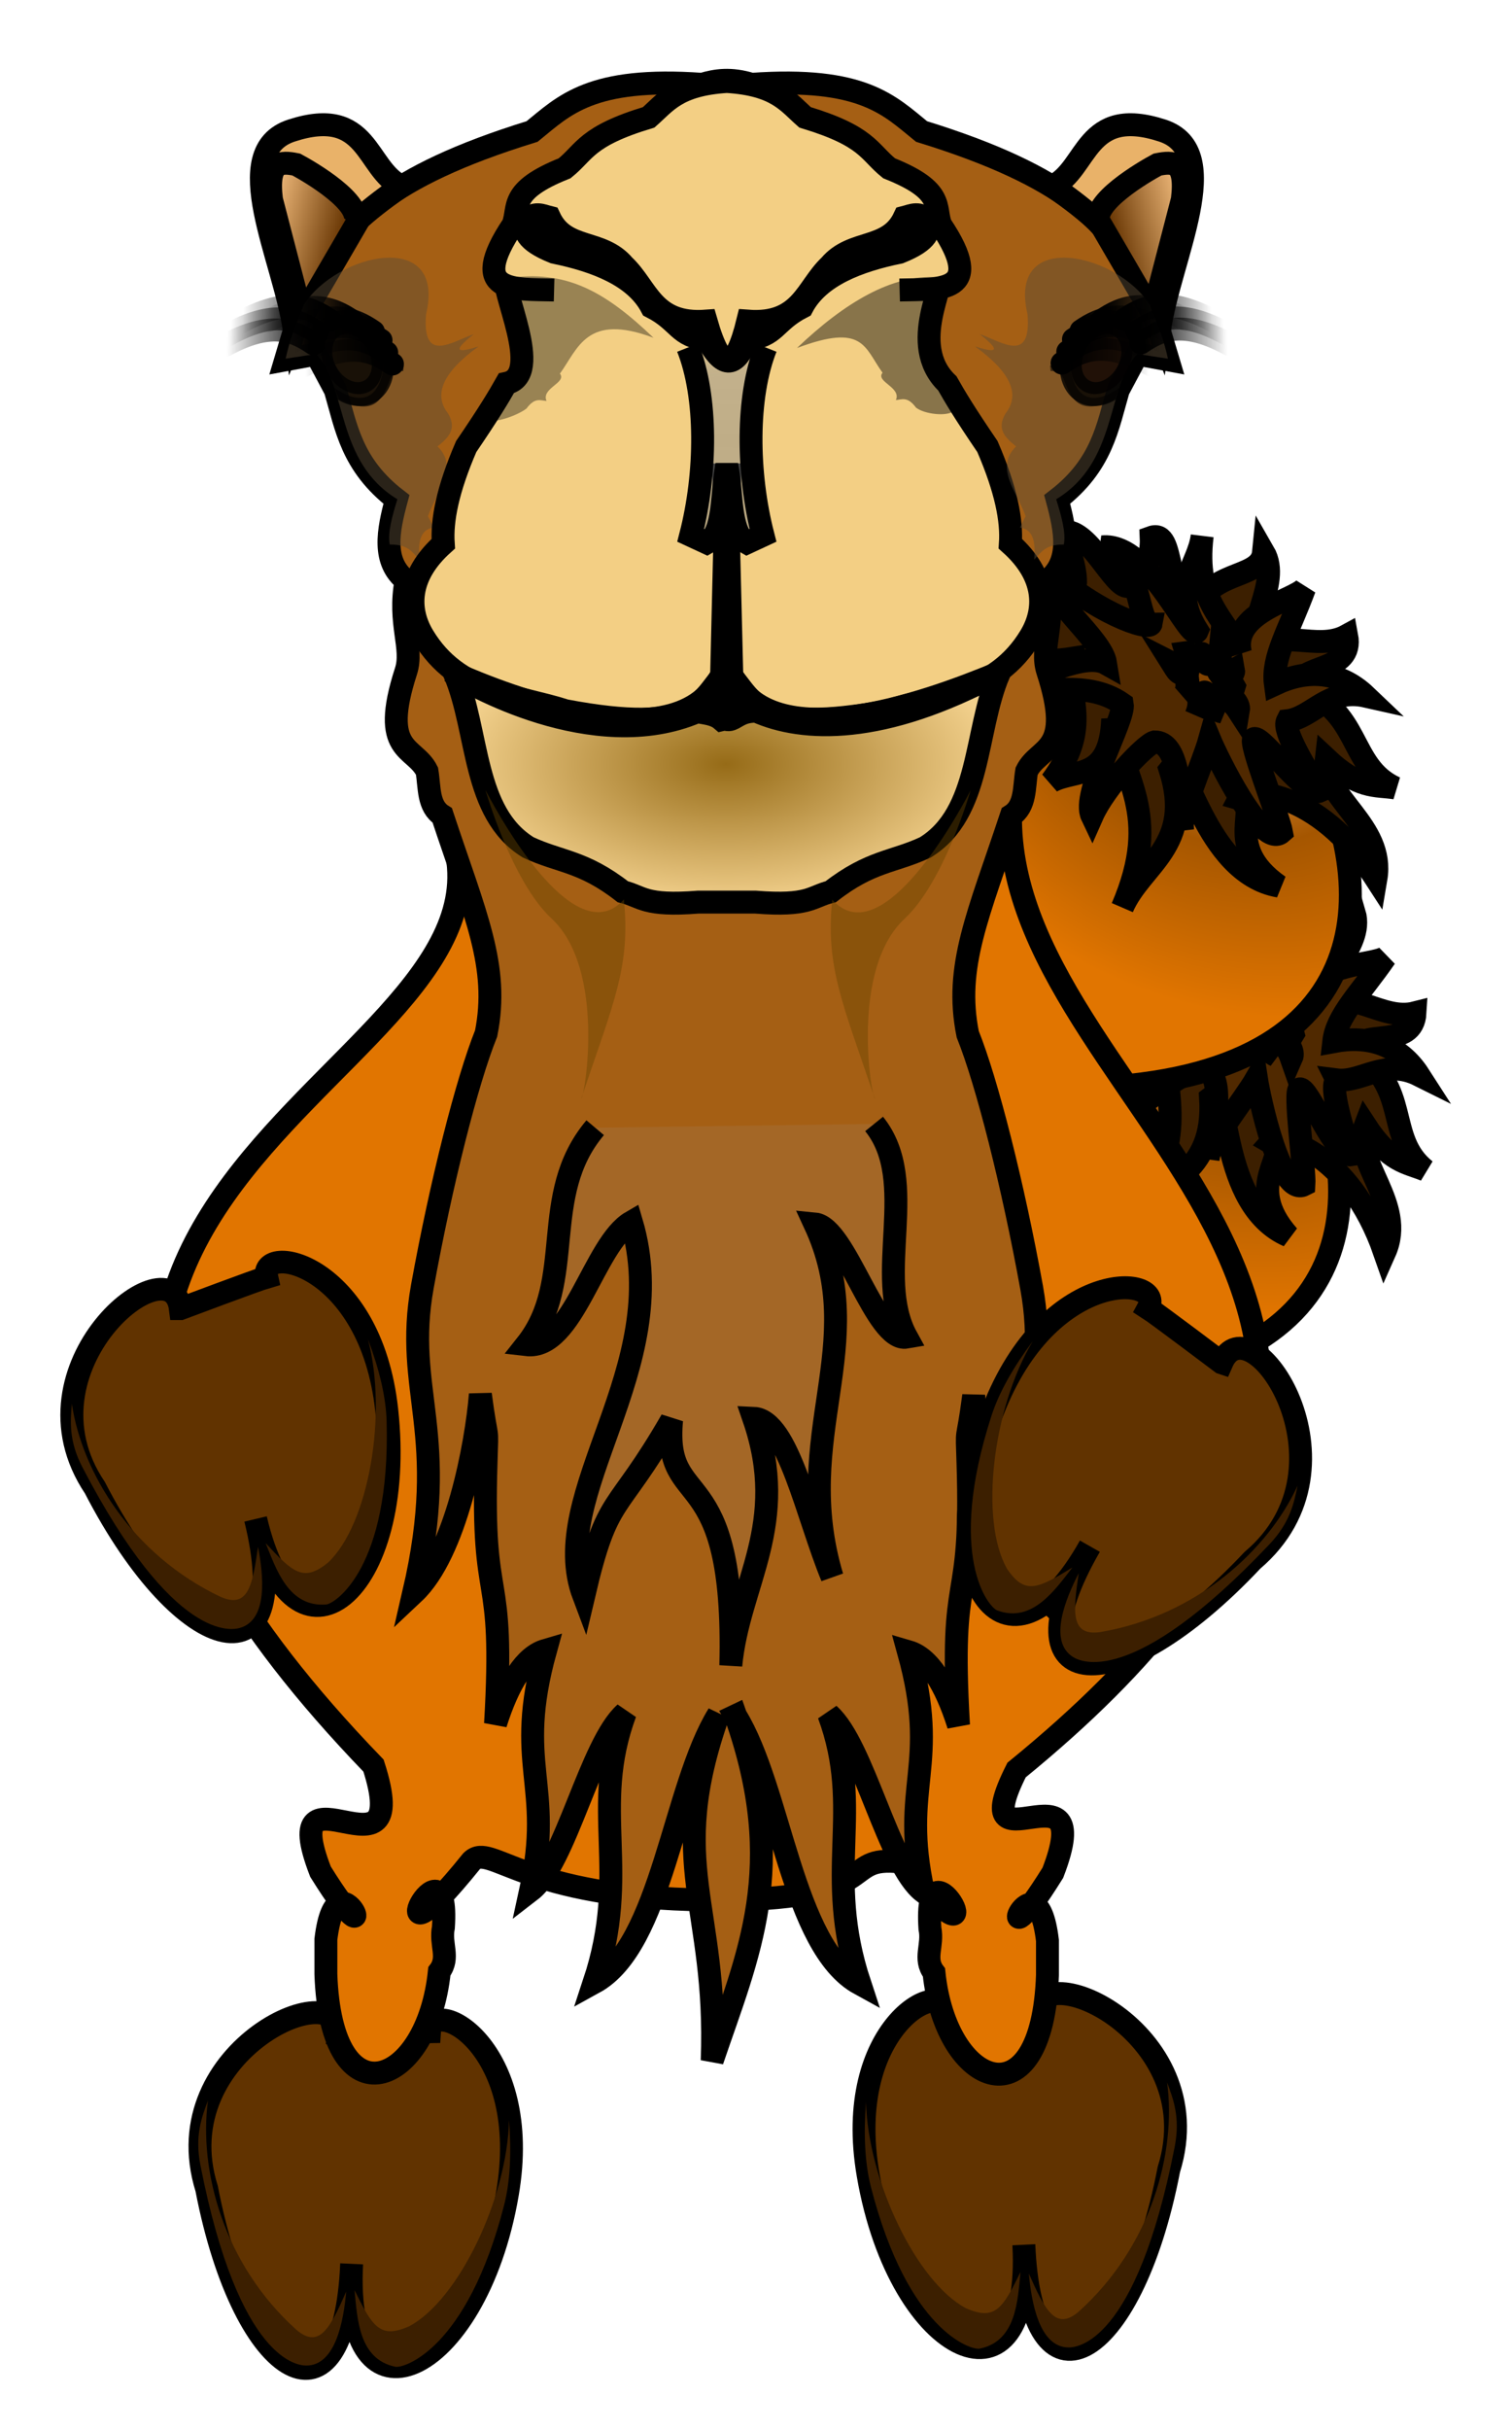 <?xml version="1.0"?>
<svg
    xmlns:rdf="http://www.w3.org/1999/02/22-rdf-syntax-ns#"
    xmlns="http://www.w3.org/2000/svg"
    xmlns:cc="http://creativecommons.org/ns#"
    xmlns:xlink="http://www.w3.org/1999/xlink"
    xmlns:dc="http://purl.org/dc/elements/1.1/"
    xmlns:svg="http://www.w3.org/2000/svg"
    xmlns:inkscape="http://www.inkscape.org/namespaces/inkscape"
    xmlns:sodipodi="http://sodipodi.sourceforge.net/DTD/sodipodi-0.dtd"
    xmlns:ns1="http://sozi.baierouge.fr"
    id="svg2"
    viewBox="0 0 66 106"
    version="1.1"
  >
  <title
      id="title5247"
    >Camel Comic</title
  >
  <defs
      id="defs4"
    >
    <radialGradient
        id="radialGradient4703"
        gradientUnits="userSpaceOnUse"
        cy="403.82"
        cx="761.88"
        gradientTransform="matrix(-.034 .041 -.053 -.042 296.65 688.02)"
        r="256.43"
      >
      <stop
          id="stop4699"
          stop-color="#ffc17d"
          offset="0"
      />
      <stop
          id="stop4705"
          stop-color="#a55600"
          offset=".5"
      />
      <stop
          id="stop4701"
          stop-color="#e17500"
          offset="1"
      />
    </radialGradient
    >
    <radialGradient
        id="radialGradient4723"
        gradientUnits="userSpaceOnUse"
        cy="403.82"
        cx="761.88"
        gradientTransform="matrix(-.034 .041 -.053 -.042 296.18 700.95)"
        r="256.43"
      >
      <stop
          id="stop4699-7"
          stop-color="#ffc17d"
          offset="0"
      />
      <stop
          id="stop4705-2"
          stop-color="#a55600"
          offset=".5"
      />
      <stop
          id="stop4701-6"
          stop-color="#e17500"
          offset="1"
      />
    </radialGradient
    >
    <linearGradient
        id="linearGradient4826"
        x1="85.429"
        gradientUnits="userSpaceOnUse"
        y1="224.15"
        gradientTransform="translate(-2.857 13.571)"
        x2="23.143"
        y2="223.43"
      >
      <stop
          id="stop4048"
          offset="0"
      />
      <stop
          id="stop4050"
          stop-opacity="0"
          offset="1"
      />
    </linearGradient
    >
    <linearGradient
        id="linearGradient4828"
        x1="85.429"
        gradientUnits="userSpaceOnUse"
        y1="224.15"
        gradientTransform="translate(5.4961e-8 5.19)"
        x2="23.143"
        y2="223.43"
      >
      <stop
          id="stop4048-2"
          offset="0"
      />
      <stop
          id="stop4050-6"
          stop-opacity="0"
          offset="1"
      />
    </linearGradient
    >
    <linearGradient
        id="linearGradient4830"
        x1="85.429"
        gradientUnits="userSpaceOnUse"
        y1="224.15"
        gradientTransform="translate(9.286 -4.096)"
        x2="23.143"
        y2="223.43"
      >
      <stop
          id="stop4048-7"
          offset="0"
      />
      <stop
          id="stop4050-5"
          stop-opacity="0"
          offset="1"
      />
    </linearGradient
    >
    <linearGradient
        id="linearGradient4832"
        x1="85.429"
        gradientUnits="userSpaceOnUse"
        y1="224.15"
        gradientTransform="translate(26.429 -3.381)"
        x2="23.143"
        y2="223.43"
      >
      <stop
          id="stop4048-9"
          offset="0"
      />
      <stop
          id="stop4050-60"
          stop-opacity="0"
          offset="1"
      />
    </linearGradient
    >
    <linearGradient
        id="linearGradient4834"
        x1="85.429"
        gradientUnits="userSpaceOnUse"
        y1="224.15"
        gradientTransform="translate(42.143 4.476)"
        x2="23.143"
        y2="223.43"
      >
      <stop
          id="stop4048-71"
          offset="0"
      />
      <stop
          id="stop4050-8"
          stop-opacity="0"
          offset="1"
      />
    </linearGradient
    >
    <linearGradient
        id="linearGradient4836"
        x1="85.429"
        gradientUnits="userSpaceOnUse"
        y1="224.15"
        gradientTransform="translate(47.857 10.905)"
        x2="23.143"
        y2="223.43"
      >
      <stop
          id="stop4048-3"
          offset="0"
      />
      <stop
          id="stop4050-0"
          stop-opacity="0"
          offset="1"
      />
    </linearGradient
    >
    <linearGradient
        id="linearGradient4838"
        x1="85.429"
        gradientUnits="userSpaceOnUse"
        y1="224.15"
        gradientTransform="translate(52.143 20.19)"
        x2="23.143"
        y2="223.43"
      >
      <stop
          id="stop4048-0"
          offset="0"
      />
      <stop
          id="stop4050-4"
          stop-opacity="0"
          offset="1"
      />
    </linearGradient
    >
    <linearGradient
        id="linearGradient4840"
        x1="85.429"
        gradientUnits="userSpaceOnUse"
        y1="224.15"
        gradientTransform="translate(56.429 28.762)"
        x2="23.143"
        y2="223.43"
      >
      <stop
          id="stop4048-8"
          offset="0"
      />
      <stop
          id="stop4050-7"
          stop-opacity="0"
          offset="1"
      />
    </linearGradient
    >
    <linearGradient
        id="linearGradient3519"
        x1="393.82"
        gradientUnits="userSpaceOnUse"
        y1="510.32"
        gradientTransform="matrix(.058 0 0 .058 205.38 674.77)"
        x2="393.93"
        y2="516.6"
      >
      <stop
          id="stop3916"
          offset="0"
      />
      <stop
          id="stop3918"
          stop-opacity="0"
          offset="1"
      />
    </linearGradient
    >
    <linearGradient
        id="linearGradient3523"
        x1="396.27"
        gradientUnits="userSpaceOnUse"
        y1="36.167"
        gradientTransform="matrix(.058 0 0 .058 205.38 674.77)"
        x2="393.1"
        y2="377.6"
      >
      <stop
          id="stop3886"
          stop-color="#f3cf84"
          offset="0"
      />
      <stop
          id="stop3892"
          stop-color="#f3cf84"
          offset=".562"
      />
      <stop
          id="stop3902"
          stop-color="#929292"
          stop-opacity=".502"
          offset=".633"
      />
      <stop
          id="stop3888"
          stop-color="#808080"
          stop-opacity=".488"
          offset="1"
      />
    </linearGradient
    >
    <radialGradient
        id="radialGradient3535"
        gradientUnits="userSpaceOnUse"
        cy="519.62"
        cx="394.69"
        gradientTransform="matrix(.058 0 -0 .03 205.45 690.7)"
        r="203.97"
      >
      <stop
          id="stop3906"
          stop-color="#966b17"
          offset="0"
      />
      <stop
          id="stop3908"
          stop-color="#f2d08c"
          offset="1"
      />
    </radialGradient
    >
    <linearGradient
        id="linearGradient3540"
        x1="113.98"
        gradientUnits="userSpaceOnUse"
        y1="123.5"
        gradientTransform="matrix(.058 0 0 .058 205.38 674.77)"
        x2="57.069"
        y2="109.36"
      >
      <stop
          id="stop3926"
          stop-color="#653300"
          offset="0"
      />
      <stop
          id="stop3928"
          stop-color="#eeb879"
          offset="1"
      />
    </linearGradient
    >
    <linearGradient
        id="linearGradient3543"
        x1="113.98"
        gradientUnits="userSpaceOnUse"
        y1="123.5"
        gradientTransform="matrix(-.058 0 0 .058 251.38 674.51)"
        x2="57.069"
        y2="109.36"
      >
      <stop
          id="stop3926-9"
          stop-color="#653300"
          offset="0"
      />
      <stop
          id="stop3928-1"
          stop-color="#eeb879"
          offset="1"
      />
    </linearGradient
    >
  </defs
  >
  <g
      id="layer4"
      stroke="#000"
      transform="translate(-196.66 -672.96)"
    >
    <path
        id="path4677-9"
        fill="url(#radialGradient4723)"
        d="m225.43 731.34 10.614-14.666c4.88-6.464 13.053-5.096 16.982 1.397 3.486 5.763 3.894 14.501-8.645 15.252-5.17 3.113-10.13 11.074-10.224 18.038z"
    />
    <g
        id="g5110-1"
        stroke-width="17.244"
        transform="matrix(.056 .016 -.016 .055 218.08 678.06)"
      >
      <path
          id="path5081-4"
          fill="#3c1f00"
          d="m642.46 442.23c-30.294-3.329-24.605 18.66-66.67-1.01 24.756 36.473 29.949 53.458 70.711 45.457-3.184 30.588 17.568 50.297-12.122 92.934 17.48-10.452 44.121-1.275 44.447-48.487 7.586 44.304 40.543 68.312 12.122 141.42 13.142-33.328 52.618-47.846 32.325-105.06 11.555-16.106 27.519 77.192 84.853 84.853-44.895-29.068-14.269-60.073-32.325-64.65 3.865-8.432 57.966-10.957 105.06 56.569 5.429-40.275-42.807-59.276-40.406-88.893 25.21 22.136 37.502 18.436 52.528 20.203-36.542-15.422-26.72-57.937-76.772-72.731 1.037-18.344 42.685-12.361 36.365-40.406-22.39 13.314-51.837-6.087-64.65 16.162-14.858-18.94 14.846-53.051 0-76.772-1.255 19.668-33.234 14.248-48.487 40.406-26.693-3.664-17.87-55.882-36.365-48.487 1.225 15.257-4.375 32.529-16.162 37.376-10.239 1.988-31.252-42.605-49.497-39.396 9.225 26.734 14.347 42.294 5.051 50.508z"
      />
      <path
          id="path5081-2-2"
          fill="#502900"
          d="m810.31 527.89c18.72-2.914 29.685-25.887 58.287-20.483-21.147-18.819-45.383-18.528-68.408-6.767-3.394-19.739 9.047-40.811 19.44-72.497-8.658 9.453-54.487 20.213-46.501 49.921-12.221-26.574-36.118-36.208-31.766-86.825-2.095 23.105-23.222 38.746-1.155 71.327-4.129 12.026-37.939-65.151-73.603-60.49 31.925 10.84 27.037 56.588 38.643 56.479-0.853 5.935-42.919-6.774-82.822-41.407 3.727 26.194 46.01 53.393 49.705 72.392-18.934-9.739-68.081 21.891-77.386 23.263 24.557 3.649 61.398-12.471 90.907 6.734 2.558 11.694-28.473 68.355-19.828 84.926 8.867-22.122 38.071-55.15 45.009-57.199 17.768-0.802 20.674 34.117 23.405 65.393-2.656-12.561 13.394-49.795 17.997-68.746 5.691 12.466 41.974 81.817 56.445 67.883-2.401-11.333-27.603-67.945-23.061-69.583 5.788-2.941 40.242 42.81 50.613 37.78-10.16-15.26-30.07-45.4-25.92-52.1z"
      />
      <path
          id="path5081-9-0"
          fill="#804200"
          d="m733.2 487.78c-5.079-0.558-4.125 3.128-11.178-0.169 4.151 6.115 5.021 8.963 11.855 7.621-0.534 5.128 2.945 8.433-2.032 15.581 2.931-1.752 7.397-0.214 7.452-8.129 1.272 7.428 6.797 11.453 2.032 23.71 2.203-5.588 8.822-8.022 5.419-17.613 1.937-2.7 4.614 12.942 14.226 14.226-7.527-4.873-2.392-10.072-5.419-10.839 0.648-1.414 9.718-1.837 17.613 9.484 0.91-6.752-7.177-9.938-6.774-14.903 4.227 3.711 6.287 3.091 8.807 3.387-6.126-2.586-4.48-9.713-12.871-12.194 0.174-3.075 7.156-2.072 6.097-6.774-3.754 2.232-8.691-1.02-10.839 2.71-2.491-3.175 2.489-8.894 0-12.871-0.21 3.297-5.572 2.389-8.129 6.774-4.475-0.614-2.996-9.369-6.097-8.129 0.205 2.558-0.734 5.454-2.71 6.266-1.717 0.333-5.239-7.143-8.299-6.605 1.547 4.482 2.405 7.091 0.847 8.468z"
      />
    </g
    >
    <path
        id="path4677"
        fill="url(#radialGradient4703)"
        d="m225.9 718.41 10.614-14.666c4.88-6.464 13.053-5.096 16.982 1.397 3.486 5.763 3.894 14.501-8.645 15.252-5.17 3.113-10.13 11.074-10.224 18.038z"
    />
    <g
        id="g5110"
        stroke-width="17.244"
        transform="matrix(.058 .002 -.002 .058 206.92 672.16)"
      >
      <path
          id="path5081"
          fill="#3c1f00"
          d="m642.46 442.23c-30.294-3.329-24.605 18.66-66.67-1.01 24.756 36.473 29.949 53.458 70.711 45.457-3.184 30.588 17.568 50.297-12.122 92.934 17.48-10.452 44.121-1.275 44.447-48.487 7.586 44.304 40.543 68.312 12.122 141.42 13.142-33.328 52.618-47.846 32.325-105.06 11.555-16.106 27.519 77.192 84.853 84.853-44.895-29.068-14.269-60.073-32.325-64.65 3.865-8.432 57.966-10.957 105.06 56.569 5.429-40.275-42.807-59.276-40.406-88.893 25.21 22.136 37.502 18.436 52.528 20.203-36.542-15.422-26.72-57.937-76.772-72.731 1.037-18.344 42.685-12.361 36.365-40.406-22.39 13.314-51.837-6.087-64.65 16.162-14.858-18.94 14.846-53.051 0-76.772-1.255 19.668-33.234 14.248-48.487 40.406-26.693-3.664-17.87-55.882-36.365-48.487 1.225 15.257-4.375 32.529-16.162 37.376-10.239 1.988-31.252-42.605-49.497-39.396 9.225 26.734 14.347 42.294 5.051 50.508z"
      />
      <path
          id="path5081-2"
          fill="#502900"
          d="m810.31 527.89c18.72-2.914 29.685-25.887 58.287-20.483-21.147-18.819-45.383-18.528-68.408-6.767-3.394-19.739 9.047-40.811 19.44-72.497-8.658 9.453-54.487 20.213-46.501 49.921-12.221-26.574-36.118-36.208-31.766-86.825-2.095 23.105-23.222 38.746-1.155 71.327-4.129 12.026-37.939-65.151-73.603-60.49 31.925 10.84 27.037 56.588 38.643 56.479-0.853 5.935-42.919-6.774-82.822-41.407 3.727 26.194 46.01 53.393 49.705 72.392-18.934-9.739-68.081 21.891-77.386 23.263 24.557 3.649 61.398-12.471 90.907 6.734 2.558 11.694-28.473 68.355-19.828 84.926 8.867-22.122 38.071-55.15 45.009-57.199 17.768-0.802 20.674 34.117 23.405 65.393-2.656-12.561 13.394-49.795 17.997-68.746 5.691 12.466 41.974 81.817 56.445 67.883-2.401-11.333-27.603-67.945-23.061-69.583 5.788-2.941 40.242 42.81 50.613 37.78-10.16-15.26-30.07-45.4-25.92-52.1z"
      />
      <path
          id="path5081-9"
          fill="#804200"
          d="m733.2 487.78c-5.079-0.558-4.125 3.128-11.178-0.169 4.151 6.115 5.021 8.963 11.855 7.621-0.534 5.128 2.945 8.433-2.032 15.581 2.931-1.752 7.397-0.214 7.452-8.129 1.272 7.428 6.797 11.453 2.032 23.71 2.203-5.588 8.822-8.022 5.419-17.613 1.937-2.7 4.614 12.942 14.226 14.226-7.527-4.873-2.392-10.072-5.419-10.839 0.648-1.414 9.718-1.837 17.613 9.484 0.91-6.752-7.177-9.938-6.774-14.903 4.227 3.711 6.287 3.091 8.807 3.387-6.126-2.586-4.48-9.713-12.871-12.194 0.174-3.075 7.156-2.072 6.097-6.774-3.754 2.232-8.691-1.02-10.839 2.71-2.491-3.175 2.489-8.894 0-12.871-0.21 3.297-5.572 2.389-8.129 6.774-4.475-0.614-2.996-9.369-6.097-8.129 0.205 2.558-0.734 5.454-2.71 6.266-1.717 0.333-5.239-7.143-8.299-6.605 1.547 4.482 2.405 7.091 0.847 8.468z"
      />
    </g
    >
  </g
  >
  <g
      id="layer2"
      transform="translate(-196.66 -672.96)"
    >
    <g
        id="g4953"
        transform="matrix(.058 0 0 .058 204.43 653.55)"
      >
      <path
          id="path4601-2"
          stroke="#000"
          stroke-width="17.244"
          fill="#613300"
          d="m646.69 1853.2c-8.152-52.412 132.03 7.781 98.995 113.14-28.284 146.81-103.71 186.54-109.1 56.569 6.883 129.37-93.417 85.824-117.18-52.528-19.171-110.99 56.738-150.05 58.589-122.23 7.071 0 68.69 5.051 68.69 5.051z"
      />
      <g
          id="g4918-5"
          stroke-width="14.131"
          fill="#3c1f00"
          transform="matrix(-1 0 0 1 765.55 -.51)"
        >
        <path
            id="path4898-8"
            d="m21.183 1901.3c-7.064 52.296 11.666 123.1 66.551 172.42 17.378 14.804 25.471-1.601 37.475-28.715-1.906 21.226-7.724 55.489-29.913 55.598-5.732 0.028-50.663-2.082-79.827-150.75-4.294-21.89 0.857-35.77 5.714-48.557z"
        />
        <path
            id="path4898-2-0"
            d="m247.75 1915.9c-1.367 59.004-38.049 135.54-75.204 155.2-22.189 9.751-27.676-0.085-41.058-27.192 2.125 21.22 3.014 51.913 30.724 57.602 6.388 1.311 53.963-13.157 81.806-121.41 4.695-18.254 5.611-40.306 3.731-64.201z"
        />
      </g
      >
    </g
    >
    <g
        id="g4959"
        stroke-width="14.131"
        transform="matrix(.058 0 0 .058 204.51 654.31)"
      >
      <g
          id="g4623"
          fill="#613300"
          transform="translate(-12.122 -115.16)"
        >
        <path
            id="path4601"
            stroke="#000"
            stroke-width="17.244"
            fill="#613300"
            d="m131.32 1969.6c8.152-52.412-132.03 7.781-98.995 113.14 28.284 146.81 103.71 186.54 109.1 56.569-6.883 129.37 93.417 85.824 117.18-52.528 19.171-110.99-56.738-150.05-58.589-122.23-7.071 0-68.69 5.051-68.69 5.051z"
        />
      </g
      >
      <g
          id="g4918"
          fill="#3c1f00"
        >
        <path
            id="path4898"
            d="m21.183 1901.3c-7.064 52.296 11.666 123.1 66.551 172.42 17.378 14.804 25.471-1.601 37.475-28.715-1.906 21.226-7.724 55.489-29.913 55.598-5.732 0.028-50.663-2.082-79.827-150.75-4.294-21.89 0.857-35.77 5.714-48.557z"
        />
        <path
            id="path4898-2"
            d="m247.75 1915.9c-1.367 59.004-38.049 135.54-75.204 155.2-22.189 9.751-27.676-0.085-41.058-27.192 2.125 21.22 3.014 51.913 30.724 57.602 6.388 1.311 53.963-13.157 81.806-121.41 4.695-18.254 5.611-40.306 3.731-64.201z"
        />
      </g
      >
    </g
    >
    <path
        id="path4646-0"
        stroke="#000"
        fill="#e17500"
        d="m240.77 708.79c0.2 12.943 24.252 21.833 0.264 41.378-2.413 4.791 3.618-0.777 1.584 4.482-2.951 4.741-0.736-1.218-0.236 2.955v1.513c-0.225 6.543-4.436 4.947-4.953-0.116-0.464-0.609-0.025-1.178-0.177-1.921-0.306-4.555 3.341 2.784-1.238-2.897-2.866-0.337-0.465 1.733-8.498 1.65s-9.423-2.496-10.263-1.699c-4.58 5.68-0.933-1.659-1.238 2.897-0.152 0.743 0.287 1.312-0.177 1.921-0.517 5.064-4.729 6.66-4.953 0.116v-1.513c0.5-4.173 2.715 1.786-0.236-2.955-2.035-5.259 4.139 1.022 2.315-4.625-24.647-25.514 8.384-29.998 3.15-41.235"
    />
  </g
  >
  <g
      id="layer3"
      transform="translate(-196.66 -672.96)"
    >
    <path
        id="path4417-3"
        stroke="#000"
        fill="#a55f14"
        d="m228.77 747.8c1.966 3.181 2.463 10.076 5.425 11.698-1.617-4.883 0.202-7.535-1.356-11.756 1.518 1.348 2.599 6.564 4.128 7.741-1.026-4.675 0.748-5.431-0.649-10.476 0.891 0.259 1.605 1.391 2.182 3.201-0.415-7.114 0.624-4.771 0.413-11.407-0.058-1.808-0.054-0.652 0.249-2.963 0.176 2.189 1.057 6.927 2.909 8.666-1.629-7.012 0.459-8.758-0.379-13.376-0.816-4.497-1.948-8.96-2.791-11.058-0.594-2.959 0.456-5.169 1.905-9.539 0.634-0.401 0.549-1.228 0.667-1.934 0.546-1.105 2.08-0.776 0.917-4.362-0.33-1.019 0.346-2.071 0-3.951 1.05-0.834 0.787-2.166 0.417-3.539 1.966-1.515 2.194-3.153 2.668-4.774l0.834-1.564 1.334 0.247-0.417-1.399-1.084-2.551c-1.262-2.003-2.763-4.006-9.256-6.008-1.411-1.145-2.564-2.401-7.422-2.058-0.908-0.281-1.559-0.18-2.156 0-4.857-0.343-6.01 0.913-7.422 2.058-6.493 2.003-7.995 4.006-9.256 6.008l-1.084 2.551-0.417 1.399 1.334-0.247 0.834 1.564c0.475 1.621 0.702 3.258 2.668 4.774-0.37 1.373-0.633 2.705 0.417 3.539-0.346 1.879 0.33 2.931 0 3.951-1.163 3.586 0.371 3.257 0.917 4.362 0.118 0.706 0.033 1.534 0.667 1.934 1.449 4.37 2.499 6.58 1.914 9.509-0.834 2.07-1.966 6.532-2.782 11.029-0.838 4.618 1.25 6.364-0.379 13.376 1.851-1.739 2.732-6.477 2.909-8.666 0.303 2.311 0.306 1.155 0.249 2.963-0.212 6.636 0.828 4.293 0.413 11.407 0.577-1.81 1.291-2.942 2.182-3.201-1.396 5.045 0.378 5.801-0.649 10.476 1.529-1.177 2.61-6.393 4.128-7.741-1.558 4.221 0.26 6.874-1.356 11.756 2.962-1.623 3.459-8.517 5.425-11.698-2.34 6.632-0.017 8.254-0.273 15.103 1.573-4.638 3.364-8.412 1.025-15.045z"
    />
    <g
        id="g4313"
      >
      <path
          id="path3922-6"
          stroke="#000"
          fill="url(#linearGradient3543)"
          d="m247.02 686.72-2.712-4.656c0.598-1.244 1.654-1.584 2.535-2.27 1.408-0.477 2.001 0.547 1.533 1.921z"
      />
      <path
          id="path3922"
          stroke="#000"
          fill="url(#linearGradient3540)"
          d="m209.74 686.98 2.712-4.656c-0.598-1.244-1.654-1.584-2.535-2.27-1.408-0.477-2.001 0.547-1.533 1.921z"
      />
      <path
          id="path2999"
          stroke="#000"
          fill="#e9b269"
          d="m209.51 687.38c-0.435-3.141-2.939-7.81-0.125-8.725 3.386-1.101 3.226 1.679 4.795 2.428-0.886 0.616-1.486 1.097-2.043 1.605 0.385-0.864-1.929-2.222-2.543-2.551-0.666-0.132-1.29-0.174-1.084 1.523l1.292 4.98z"
      />
      <path
          id="path3007"
          stroke="#000"
          fill="url(#radialGradient3535)"
          d="m227.14 712.31c-2.365 0.187-2.433-0.238-3.294-0.453-1.736-1.355-2.752-1.29-4.128-1.934-2.448-1.504-2.14-5.048-3.21-7.572 3.413 1.54 7.216 2.516 10.424 1.564 0.705-0.12 1.027 0.043 1.292 0.247h0.321c0.266-0.204 0.588-0.367 1.292-0.247 3.208 0.952 7.01-0.024 10.424-1.564-1.07 2.524-0.762 6.068-3.21 7.572-1.376 0.645-2.392 0.579-4.128 1.934-0.86 0.214-0.928 0.64-3.294 0.453z"
      />
      <path
          id="path3781"
          fill-opacity=".466"
          fill="#5a4b37"
          d="m209.92 686.26c1.429-2.26 6.235-3.353 5.337 0.412-0.173 2.157 1.098 1.204 2.085 0.864-1.05 0.828-0.616 0.795 0.208 0.535-1.584 1.143-1.974 2.108-1.334 2.922 0.415 0.69-0.002 1.073-0.459 1.44 0.964 0.931-0.061 2.014-0.417 3.045l0.25 0.494c-0.602 0.078-0.685 0.668-0.625 1.399-0.295-0.3-0.47-0.671-1.292-0.658-0.099-0.52 0.105-1.24 0.334-1.975-2.709-1.637-2.174-4.903-3.544-6.338l-1.334 0.206c0.153-0.731 0.414-1.418 0.792-2.346z"
      />
      <path
          id="path3005"
          stroke="#000"
          fill="#f3cf84"
          d="m218.73 684.89c-0.29 0.621 1.713 4.437 0.031 4.792-0.333 0.589-0.759 1.301-1.751 2.757-0.818 1.891-1.07 3.224-1.001 4.239-1.584 1.419-1.567 2.887-0.876 4.033 1.522 2.523 4.088 2.565 6.212 3.251 5.681 1.075 5.884-0.431 6.88-1.564l0.292-8.725h-0.262l0.292 8.725c0.995 1.133 1.199 2.638 6.88 1.564 2.125-0.686 4.691-0.728 6.212-3.251 0.691-1.146 0.708-2.614-0.876-4.033 0.07-1.015-0.182-2.347-1.001-4.239-0.992-1.456-1.418-2.168-1.751-2.757-1.804-1.718 0.097-4.57-0.462-4.522"
      />
      <path
          id="path3009"
          fill-opacity=".668"
          d="m210.76 688.03c0.281-1.091 1.291-0.944 1.939-0.453 0.382 0.258 0.771 1.308 0.646 1.708-0.218 0.904-0.806 1.471-2.085 0.597l0.208 0.494c1.635 0.812 1.912-0.107 2.252-0.947 0.181-0.276 0.361-0.28 0.542-0.288l0.021-0.226-0.354-0.103-0.709-1.358c-0.252-0.477-2.297-1.058-2.877 0-0.022 0.33-0.172 1.202 0.417 0.576z"
      />
      <path
          id="path3779"
          opacity=".806"
          d="m127.86 253.26a18.393 21.607 0 1 1 -36.786 0 18.393 21.607 0 1 1 36.786 0z"
          transform="matrix(.057 -.038 .039 .065 195.91 676.28)"
          stroke="#000"
          stroke-linecap="round"
          stroke-width="13.873"
      />
      <path
          id="path2999-1"
          stroke="#000"
          fill="#e9b269"
          d="m247.27 687.38c0.435-3.141 2.939-7.81 0.125-8.725-3.386-1.101-3.226 1.679-4.795 2.428 0.886 0.616 1.486 1.097 2.043 1.605-0.385-0.864 1.929-2.222 2.543-2.551 0.666-0.132 1.29-0.174 1.084 1.523l-1.292 4.98z"
      />
      <path
          id="path3781-1"
          fill-opacity=".466"
          fill="#5a4b37"
          d="m246.85 686.26c-1.429-2.26-6.235-3.353-5.337 0.412 0.173 2.157-1.098 1.204-2.085 0.864 1.05 0.828 0.616 0.795-0.208 0.535 1.584 1.143 1.974 2.108 1.334 2.922-0.415 0.69 0.002 1.073 0.459 1.44-0.964 0.931 0.061 2.014 0.417 3.045l-0.25 0.494c0.602 0.078 0.685 0.668 0.625 1.399 0.295-0.3 0.47-0.671 1.292-0.658 0.099-0.52-0.105-1.24-0.334-1.975 2.709-1.637 2.174-4.903 3.544-6.338l1.334 0.206c-0.153-0.731-0.414-1.418-0.792-2.346z"
      />
      <path
          id="path3009-9"
          fill-opacity=".548"
          d="m246.02 688.03c-0.281-1.091-1.291-0.944-1.939-0.453-0.382 0.258-0.771 1.308-0.646 1.708 0.218 0.904 0.806 1.471 2.085 0.597l-0.208 0.494c-1.635 0.812-1.912-0.107-2.252-0.947-0.181-0.276-0.361-0.28-0.542-0.288l-0.021-0.226 0.354-0.103 0.709-1.358c0.252-0.477 2.297-1.058 2.877 0 0.022 0.33 0.172 1.202-0.417 0.576z"
      />
      <path
          id="path3779-0"
          opacity=".806"
          d="m127.86 253.26a18.393 21.607 0 1 1 -36.786 0 18.393 21.607 0 1 1 36.786 0z"
          transform="matrix(-.057 -.038 -.039 .065 260.86 676.28)"
          stroke="#000"
          stroke-linecap="round"
          stroke-width="13.873"
          fill="#0b0000"
      />
      <path
          id="path3003"
          stroke="#000"
          fill="url(#linearGradient3523)"
          d="m230.09 688.12c-0.86 2.159-0.822 5.482-0.125 8.19l-0.709 0.329c-0.786-0.434-0.628-2.259-0.869-3.38-0.241 1.12-0.083 2.946-0.869 3.38l-0.709-0.329c0.697-2.708 0.735-6.03-0.125-8.19m-5.837-2.51c-1.738-0.046-3.817 0.177-1.793-2.84 0.297-0.78-0.219-1.484 2.252-2.469 0.899-0.723 0.933-1.399 3.669-2.222 0.751-0.658 1.231-1.428 3.413-1.564 2.182 0.136 2.662 0.905 3.413 1.564 2.736 0.824 2.771 1.499 3.669 2.222 2.471 0.985 1.955 1.689 2.252 2.469 2.024 3.017-0.055 2.793-1.793 2.84"
      />
      <path
          id="path3001"
          stroke="#000"
          d="m227.52 687.75c-1.27-0.102-1.182-0.768-2.418-1.399-0.716-1.358-2.428-2.014-4.253-2.387-1.311-0.525-1.279-0.94-1.292-1.358 0.439-0.439 0.751-0.248 1.084-0.165 0.688 1.474 2.259 0.93 3.252 2.099 1.041 0.985 1.252 2.603 3.586 2.428 0.69 2.399 1.29 2.177 1.822 0 2.334 0.175 2.545-1.444 3.586-2.428 0.993-1.169 2.564-0.625 3.252-2.099 0.333-0.084 0.645-0.275 1.084 0.165-0.013 0.418 0.019 0.833-1.292 1.358-1.825 0.373-3.537 1.029-4.253 2.387-1.236 0.631-1.148 1.297-2.418 1.399-0.58 1.488-1.159 1.058-1.739 0z"
      />
      <path
          id="path3912"
          stroke="#000"
          fill="url(#linearGradient3519)"
          d="m216.4 702.29c0.572 0.413 6.178 3.657 10.693 1.715 0.372 0.07 0.762 0.093 1.061 0.349 0.215-0.052 0.257 0.041 0.428-0.023 0.247-0.093 0.462-0.357 1.094-0.347 2.031 0.902 5.513 1.061 10.565-1.668-3.308 1.377-9.932 3.704-11.637 0.089l-0.226-9.186-0.218 9.178c-2.063 4.352-11.13 0.147-11.762-0.109z"
      />
      <g
          id="g4190"
          stroke-width="17.244"
          stroke-linecap="round"
          fill="none"
          transform="matrix(.058 0 0 .058 205.38 674.77)"
        >
        <path
            id="path4044"
            stroke="url(#linearGradient4826)"
            d="m85.714 227.36c-15.755-10.84-33.019-17.12-67.143 1.43"
        />
        <path
            id="path4044-8"
            stroke="url(#linearGradient4828)"
            d="m88.571 218.98c-15.755-10.84-33.019-17.12-67.142 1.43"
        />
        <path
            id="path4044-5"
            stroke="url(#linearGradient4830)"
            d="m97.857 209.7c-15.755-10.84-33.019-17.13-67.143 1.42"
        />
        <path
            id="path4044-0"
            stroke="url(#linearGradient4832)"
            d="m115 210.41c-15.756-10.84-33.019-17.12-67.143 1.43"
        />
        <path
            id="path4044-7"
            stroke="url(#linearGradient4834)"
            d="m130.71 218.27c-15.756-10.839-33.019-17.122-67.143 1.429"
        />
        <path
            id="path4044-88"
            stroke="url(#linearGradient4836)"
            d="m136.43 224.7c-15.756-10.839-33.019-17.122-67.143 1.429"
        />
        <path
            id="path4044-89"
            stroke="url(#linearGradient4838)"
            d="m140.71 233.98c-15.756-10.839-33.019-17.122-67.143 1.429"
        />
        <path
            id="path4044-3"
            stroke="url(#linearGradient4840)"
            d="m145 242.55c-15.76-10.84-33.02-17.12-67.143 1.43"
        />
      </g
      >
      <g
          id="g4190-7"
          stroke-width="17.244"
          stroke-linecap="round"
          fill="none"
          transform="matrix(-.058 0 0 .058 251.43 674.73)"
        >
        <path
            id="path4044-4"
            stroke="url(#linearGradient4826)"
            d="m85.714 227.36c-15.755-10.84-33.019-17.12-67.143 1.43"
        />
        <path
            id="path4044-8-2"
            stroke="url(#linearGradient4828)"
            d="m88.571 218.98c-15.755-10.84-33.019-17.12-67.142 1.43"
        />
        <path
            id="path4044-5-0"
            stroke="url(#linearGradient4830)"
            d="m97.857 209.7c-15.755-10.84-33.019-17.13-67.143 1.42"
        />
        <path
            id="path4044-0-9"
            stroke="url(#linearGradient4832)"
            d="m115 210.41c-15.756-10.84-33.019-17.12-67.143 1.43"
        />
        <path
            id="path4044-7-9"
            stroke="url(#linearGradient4834)"
            d="m130.71 218.27c-15.756-10.839-33.019-17.122-67.143 1.429"
        />
        <path
            id="path4044-88-6"
            stroke="url(#linearGradient4836)"
            d="m136.43 224.7c-15.756-10.839-33.019-17.122-67.143 1.429"
        />
        <path
            id="path4044-89-7"
            stroke="url(#linearGradient4838)"
            d="m140.71 233.98c-15.756-10.839-33.019-17.122-67.143 1.429"
        />
        <path
            id="path4044-3-8"
            stroke="url(#linearGradient4840)"
            d="m145 242.55c-15.76-10.84-33.02-17.12-67.143 1.43"
        />
      </g
      >
      <path
          id="path3783"
          fill-opacity=".371"
          d="m218.75 685.1c2.638-0.407 4.348 0.6 6.437 2.594-2.92-1.094-3.286 0.46-4.086 1.564 0.315 0.398-0.831 0.631-0.584 1.193-0.266-0.02-0.505-0.171-0.876 0.329-0.367 0.29-1.472 0.707-1.774 0.466-0.052-0.041 1.16-2.535 1.232-2.606 0.132-0.455-0.105-1.047-0.277-1.402z"
      />
      <path
          id="path3783-7"
          fill-opacity=".438"
          d="m237.55 685.05c-1.94-0.121-4.01 1.095-6.099 3.089 2.92-1.094 2.932-0.026 3.732 1.078-0.315 0.398 0.831 0.631 0.584 1.193 0.266-0.02 0.505-0.171 0.876 0.329 0.367 0.29 1.339 0.397 1.642 0.157 0.052-0.041-1.028-2.226-1.1-2.297-0.132-0.455-0.248-1.003-0.077-1.358z"
      />
    </g
    >
    <path
        id="path4455"
        fill-opacity=".431"
        fill="#640"
        d="m217.85 707.42c0.864 1.657 3.995 7.056 6.043 4.774 0.298 2.958-0.458 4.51-1.863 8.691 0.157-0.09 1.085-5.651-1.296-7.86-1.74-1.615-2.884-5.605-2.884-5.605z"
    />
    <path
        id="path4455-3"
        fill-opacity=".431"
        fill="#640"
        d="m239.03 707.43c-0.864 1.657-3.995 7.056-6.043 4.774-0.298 2.958 0.458 4.51 1.863 8.691-0.157-0.09-1.085-5.651 1.296-7.86 1.74-1.615 2.884-5.605 2.884-5.605z"
    />
    <path
        id="path5243"
        stroke="#000"
        fill="#a46726"
        d="m222.64 722.15c-2.504 2.967-0.774 6.656-3.002 9.465 2.045 0.241 2.943-4.397 4.586-5.35 1.892 6.401-3.765 11.848-2.085 16.297 1.064-4.537 1.381-3.398 3.836-7.654-0.371 4.088 2.813 1.522 2.585 10.7 0.339-3.591 2.603-6.127 1.001-10.782 1.489 0.065 2.33 4.282 3.419 6.914-1.848-6.188 1.712-10.079-0.75-15.391 1.334 0.128 2.668 5.174 4.003 4.938-1.485-2.7 0.618-6.779-1.418-9.301"
    />
  </g
  >
  <g
      id="layer5"
      transform="translate(-196.66 -672.96)"
    >
    <g
        id="g4959-6"
        stroke-width="14.131"
        transform="matrix(.056 -.016 .016 .055 168.19 629.96)"
      >
      <g
          id="g4623-3"
          fill="#613300"
          transform="translate(-12.122 -115.16)"
        >
        <path
            id="path4601-0"
            stroke="#000"
            stroke-width="17.244"
            fill="#613300"
            d="m131.32 1969.6c8.152-52.412-132.03 7.781-98.995 113.14 28.284 146.81 103.71 186.54 109.1 56.569-6.883 129.37 93.417 85.824 117.18-52.528 19.171-110.99-56.738-150.05-58.589-122.23-7.071 0-68.69 5.051-68.69 5.051z"
        />
      </g
      >
      <g
          id="g4918-2"
          fill="#3c1f00"
        >
        <path
            id="path4898-1"
            d="m21.183 1901.3c-7.064 52.296 11.666 123.1 66.551 172.42 17.378 14.804 25.471-1.601 37.475-28.715-1.906 21.226-7.724 55.489-29.913 55.598-5.732 0.028-50.663-2.082-79.827-150.75-4.294-21.89 0.857-35.77 5.714-48.557z"
        />
        <path
            id="path4898-2-3"
            d="m247.75 1915.9c-1.367 59.004-38.049 135.54-75.204 155.2-22.189 9.751-27.676-0.085-41.058-27.192 2.125 21.22 3.014 51.913 30.724 57.602 6.388 1.311 53.963-13.157 81.806-121.41 4.695-18.254 5.611-40.306 3.731-64.201z"
        />
      </g
      >
    </g
    >
    <g
        id="g4953-8"
        transform="matrix(.049 .031 -.031 .049 275.75 621.55)"
      >
      <path
          id="path4601-2-2"
          stroke="#000"
          stroke-width="17.244"
          fill="#613300"
          d="m646.69 1853.2c-8.152-52.412 132.03 7.781 98.995 113.14-28.284 146.81-103.71 186.54-109.1 56.569 6.883 129.37-93.417 85.824-117.18-52.528-19.171-110.99 56.738-150.05 58.589-122.23 7.071 0 68.69 5.051 68.69 5.051z"
      />
      <g
          id="g4918-5-4"
          stroke-width="14.131"
          fill="#3c1f00"
          transform="matrix(-1 0 0 1 765.55 -.51)"
        >
        <path
            id="path4898-8-1"
            d="m21.183 1901.3c-7.064 52.296 11.666 123.1 66.551 172.42 17.378 14.804 25.471-1.601 37.475-28.715-1.906 21.226-7.724 55.489-29.913 55.598-5.732 0.028-50.663-2.082-79.827-150.75-4.294-21.89 0.857-35.77 5.714-48.557z"
        />
        <path
            id="path4898-2-0-8"
            d="m247.75 1915.9c-1.367 59.004-38.049 135.54-75.204 155.2-22.189 9.751-27.676-0.085-41.058-27.192 2.125 21.22 3.014 51.913 30.724 57.602 6.388 1.311 53.963-13.157 81.806-121.41 4.695-18.254 5.611-40.306 3.731-64.201z"
        />
      </g
      >
    </g
    >
  </g
  >
</svg
>
